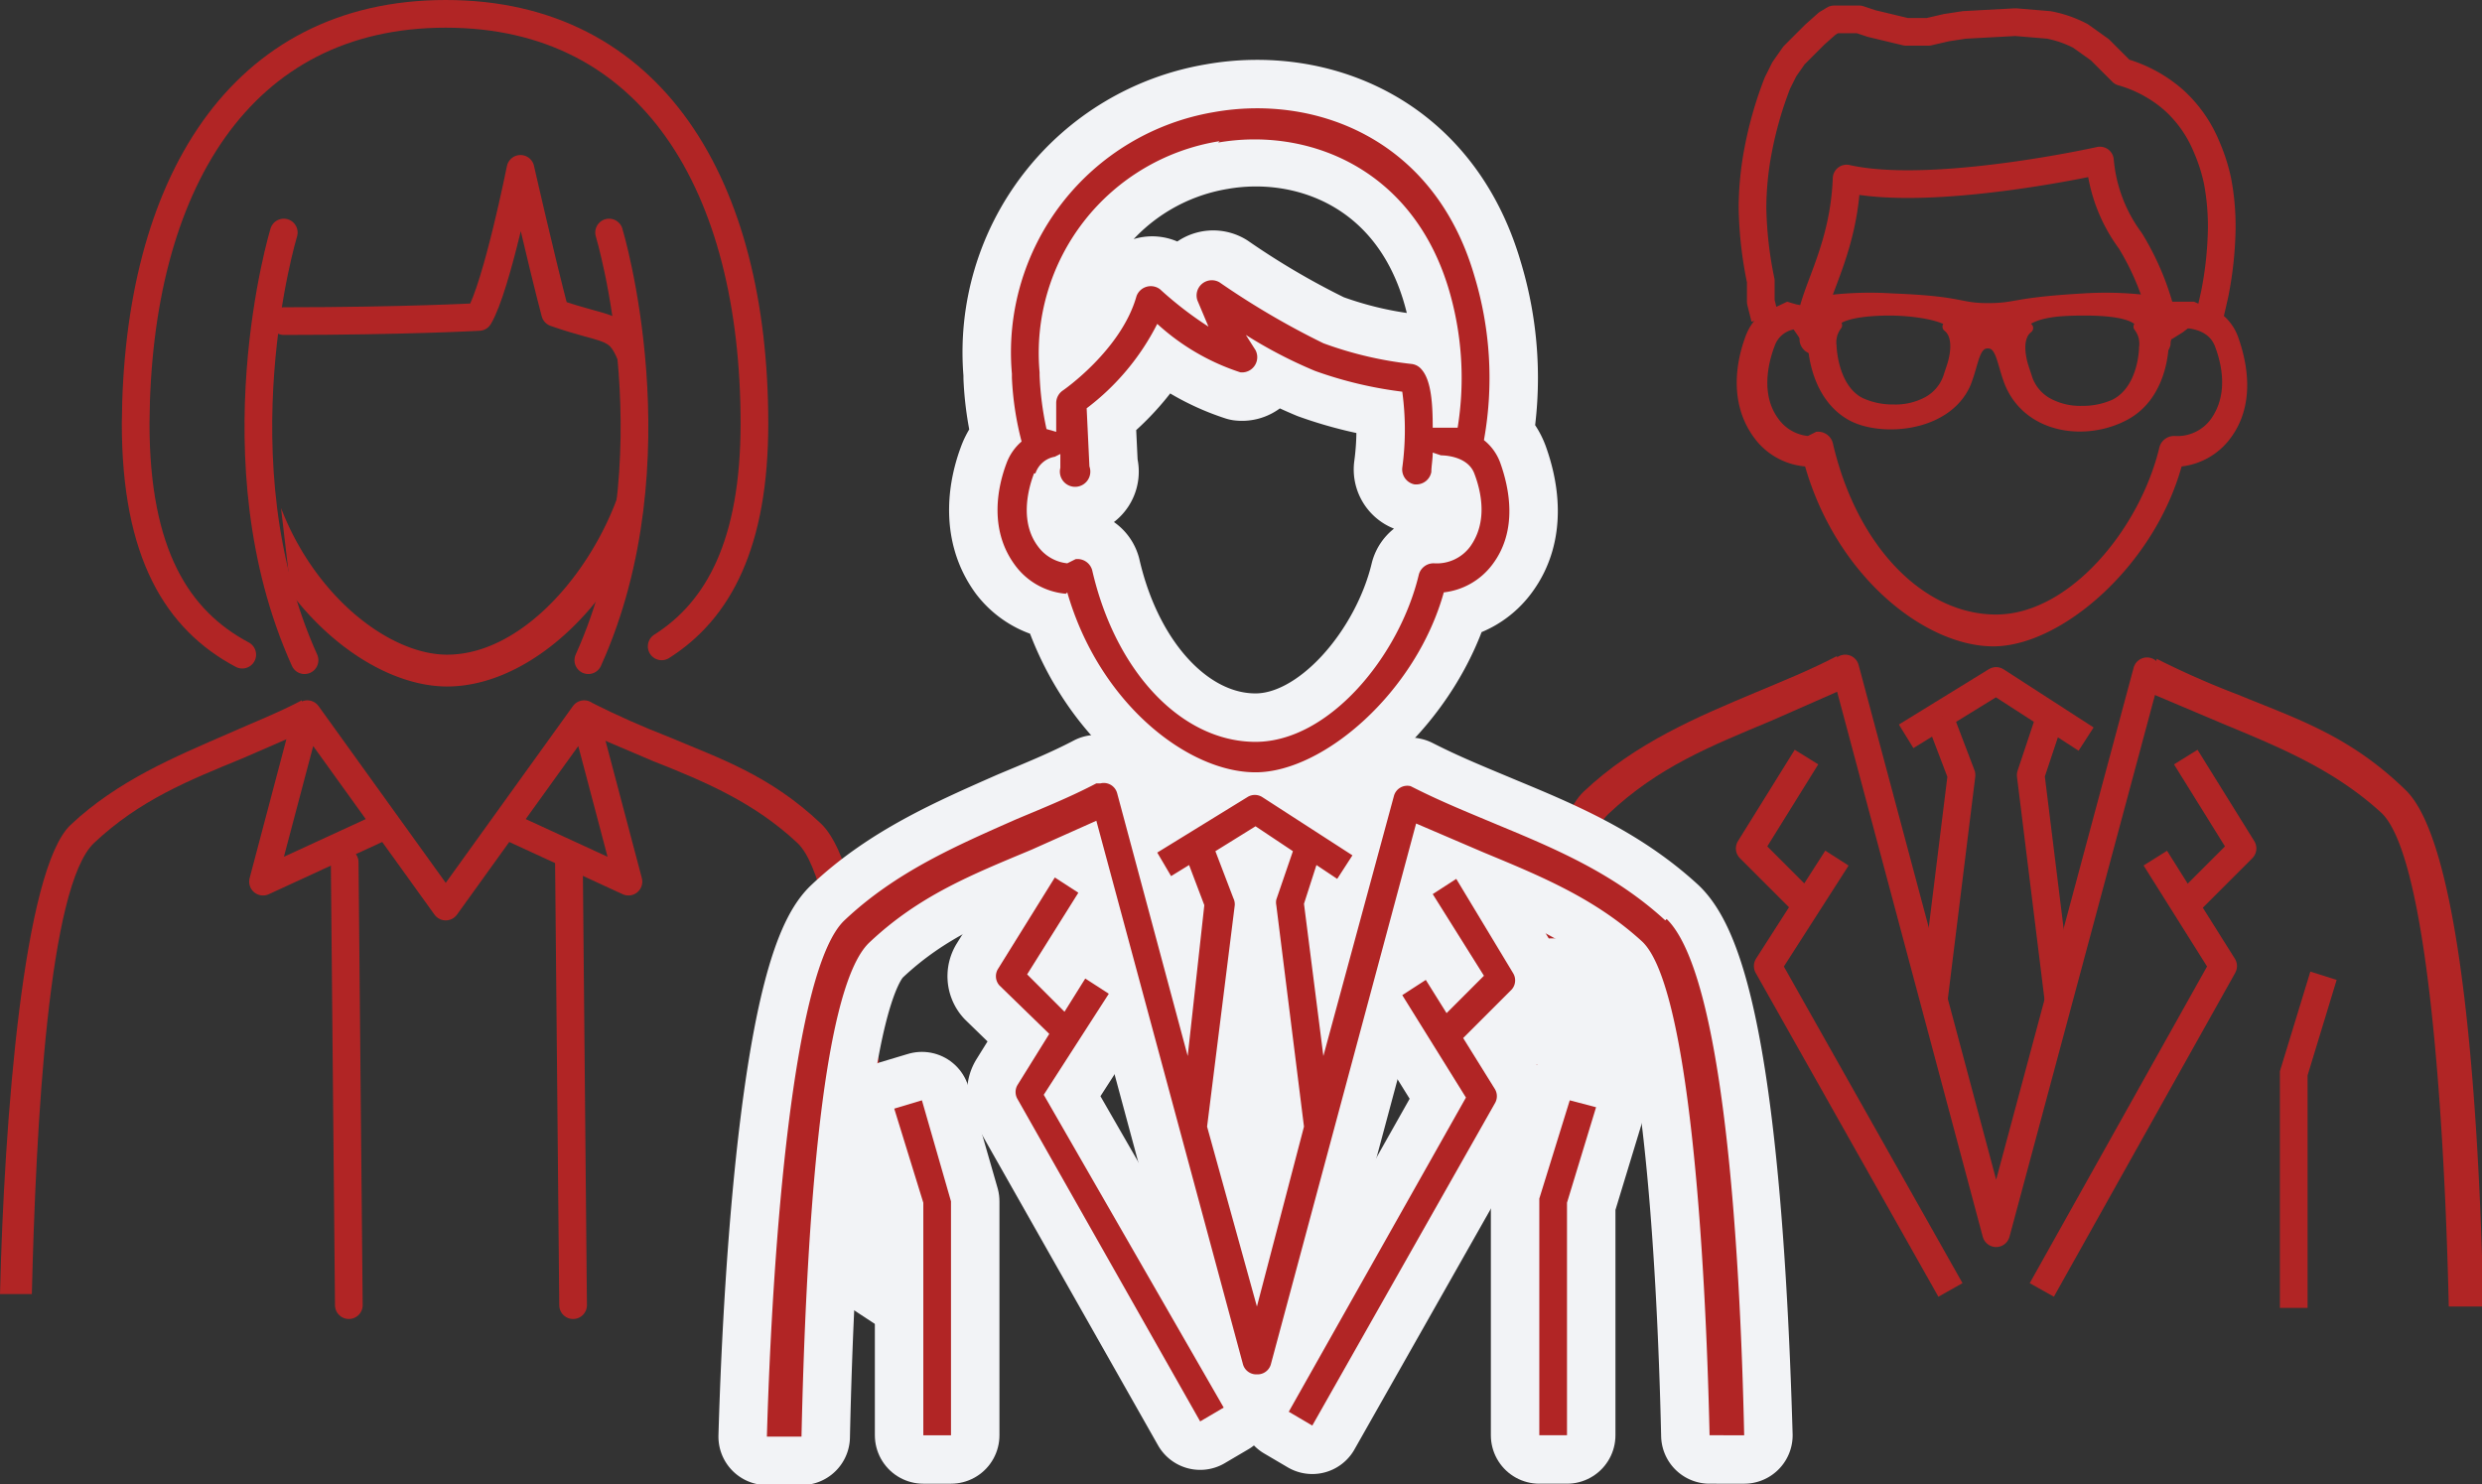 <svg xmlns="http://www.w3.org/2000/svg" xmlns:xlink="http://www.w3.org/1999/xlink" width="179.3" height="107.25" viewBox="0 0 179.3 107.25">
  <rect x="0" y="0" width="179.3" height="107.25" fill="#333333" stroke="none"/>
  <defs>
    <clipPath id="clip-path">
      <rect id="長方形_3681" data-name="長方形 3681" width="179.3" height="107.25" fill="none"/>
    </clipPath>
  </defs>
  <g id="アートワーク_26" data-name="アートワーク 26" transform="translate(89.65 53.625)">
    <g id="グループ_2268" data-name="グループ 2268" transform="translate(-89.65 -53.625)" clip-path="url(#clip-path)">
      <path id="パス_6047" data-name="パス 6047" d="M132.7,47.4c-1.9,1-3.9,1.8-5.8,2.6-4.3,1.8-8.8,3.7-12.5,7.2s-5.2,23.4-5.6,37.3h2.5c.3-13.5,1.3-32.3,4.9-35.7s7.4-4.9,11.7-6.7l5-2.2Z" fill="#b12525"/>
      <path id="パス_6048" data-name="パス 6048" d="M155.4,50.1l5.2,2.2c4.1,1.7,8,3.3,11.4,6.4s4.6,22.3,4.9,35.7h2.5c-.3-13.8-1.5-33.3-5.6-37.3s-8-5.2-12.1-6.9a62.083,62.083,0,0,1-5.9-2.6Z" fill="#b12525"/>
      <path id="パス_6049" data-name="パス 6049" d="M154.9,21.9a26.457,26.457,0,0,1-.2,2.7,1.1,1.1,0,0,0,.9,1.2h.1a1.1,1.1,0,0,0,1.1-.9c0-.4.1-.3.1-.9s.4-.3.7-.3,1.9,0,2.4,1.3,1,3.5-.3,5.3a3,3,0,0,1-2.6,1.2,1.1,1.1,0,0,0-1.1.8c-1.4,5.9-6.5,12.1-11.8,12.1s-10.1-5-11.8-12.4a1.1,1.1,0,0,0-1.2-.8l-.6.3a3,3,0,0,1-2.1-1.2c-1.3-1.7-.8-4-.3-5.3a1.8,1.8,0,0,1,1.4-1.2l.4-.2v1a1.1,1.1,0,0,0,1.1,1c1-.1.8-2.4.9-3.2l-2.2-.4-.7-.2-1.9.9a3.8,3.8,0,0,0-1.1,1.6c-.6,1.6-1.3,4.7.6,7.3a5.1,5.1,0,0,0,3.7,2.1c2.3,8,8.7,13,13.6,13s11.6-5.8,13.6-13a5.1,5.1,0,0,0,3.5-2c1.9-2.5,1.2-5.6.6-7.3a3.7,3.7,0,0,0-1.2-1.7l-2-.9h-1.8l-2.1.3" fill="#b12525"/>
      <path id="パス_6050" data-name="パス 6050" d="M120,70.2l-1.9.6,2.1,6.9V94.5h2v-17Z" fill="#b12525"/>
      <path id="パス_6051" data-name="パス 6051" d="M168.8,70.8l-1.9-.6-2.2,7.2V94.5h2V77.7Z" fill="#b12525"/>
      <path id="パス_6052" data-name="パス 6052" d="M133.3,48.3l10.9,40.8,10.9-40.6" fill="none" stroke="#b12525" stroke-linecap="round" stroke-linejoin="round" stroke-width="2"/>
      <path id="パス_6053" data-name="パス 6053" d="M137.7,53.2l6.5-4,6.5,4.2" fill="none" stroke="#b12525" stroke-linejoin="round" stroke-width="2"/>
      <path id="パス_6054" data-name="パス 6054" d="M140.1,51.8l1.6,4.2-2,16.2" fill="none" stroke="#b12525" stroke-linejoin="round" stroke-width="2"/>
      <path id="パス_6055" data-name="パス 6055" d="M148.1,51.8,146.7,56l2,16.2" fill="none" stroke="#b12525" stroke-linejoin="round" stroke-width="2"/>
      <path id="パス_6056" data-name="パス 6056" d="M130.5,54.7l-4.1,6.6,4,4" fill="none" stroke="#b12525" stroke-linejoin="round" stroke-width="2"/>
      <path id="パス_6057" data-name="パス 6057" d="M132.7,62l-5,7.8,13.2,23.4" fill="none" stroke="#b12525" stroke-linejoin="round" stroke-width="2"/>
      <path id="パス_6058" data-name="パス 6058" d="M157.9,54.7l4.1,6.6-4,4" fill="none" stroke="#b12525" stroke-linejoin="round" stroke-width="2"/>
      <path id="パス_6059" data-name="パス 6059" d="M155.7,62l4.9,7.8L147.5,93.2" fill="none" stroke="#b12525" stroke-linejoin="round" stroke-width="2"/>
      <path id="パス_6060" data-name="パス 6060" d="M130.8,23.4h0c.2-2.3,2.4-5.3,2.6-10.5,6.2,1.4,18.3-1.3,18.3-1.3a11.4,11.4,0,0,0,2.2,5.8,19.3,19.3,0,0,1,2.4,6h-.1m3.2.2c.2-.6.4-1.5.6-2.4a26.4,26.4,0,0,0,.5-4.7,17.6,17.6,0,0,0-.3-3.4,12.7,12.7,0,0,0-.8-2.5A9.3,9.3,0,0,0,157,7.2a9.7,9.7,0,0,0-3.7-2l-1.6-1.6-1.4-1a8.2,8.2,0,0,0-2.3-.8l-2.4-.2-3.7.2-1.3.2-1.3.3h-1.6l-2.5-.6-.9-.3h-1.8l-.5.3-.9.8L129.6,4l-.7,1-.5,1a27.5,27.5,0,0,0-1.4,4.9,22.5,22.5,0,0,0-.4,4.1,28.1,28.1,0,0,0,.6,5.3v1.5h0l.3,1.2" fill="none" stroke="#b12525" stroke-linejoin="round" stroke-width="2"/>
      <path id="パス_6061" data-name="パス 6061" d="M156.3,22.3a.4.4,0,0,1-.4-.4c-.1-.4-.4-.5-1-.6a25.6,25.6,0,0,0-4.4-.1c-5.2.3-4.8.7-6.9.7s-1.7-.5-6.9-.7a25.5,25.5,0,0,0-4.4.1c-.5.1-.9.2-1,.6a.4.4,0,0,1-.4.4h-3.2l1.8,1.4,1.1,1.6c.2.2.3.1.4,0s.6,3.6,2.7,4.8,6.9.9,8.3-2.3c.6-1.5.6-2.9,1.6-2.9s1,1.4,1.6,2.9c1.4,3.3,5.5,3.8,8.3,2.3s2.8-5.1,2.8-5.3.2-.3.4-.3h.2l.8-.5,1.8-1.4Zm-15.2,4.2-.2.6a3.2,3.2,0,0,1-1.5,1.9,4.9,4.9,0,0,1-2.5.6,5.6,5.6,0,0,1-2.4-.5c-2-1-2.1-4-2.1-4.1a2,2,0,0,1,.4-1.5c.5-.5,2.1-.7,3.7-.7s3.6.3,4.2.8.5,2.3.3,2.9m11.7,2.6a5.6,5.6,0,0,1-2.4.5,4.9,4.9,0,0,1-2.5-.6,3.2,3.2,0,0,1-1.5-1.9l-.2-.6c-.2-.6-.6-2.2.3-2.9s2.4-.8,4.2-.8,3.2.2,3.7.7a2,2,0,0,1,.4,1.5s0,3-2.1,4.1" fill="#b12525"/>
      <path id="パス_6062" data-name="パス 6062" d="M140.7,23.6c.9.7.5,2.3.3,2.9l-.2.6a3.2,3.2,0,0,1-1.5,1.9,4.9,4.9,0,0,1-2.5.6,5.6,5.6,0,0,1-2.4-.5c-2-1-2.1-4-2.1-4.1a2,2,0,0,1,.4-1.5L131,25.2c.1,1.1.6,3.6,2.7,4.8s6.9.9,8.3-2.3c.6-1.5.6-2.9,1.6-2.9s1,1.4,1.6,2.9c1.4,3.3,5.5,3.8,8.3,2.3s2.8-5.1,2.8-5.3l-1.8-1.1a2,2,0,0,1,.4,1.5s0,3-2.1,4.1a5.6,5.6,0,0,1-2.4.5,4.9,4.9,0,0,1-2.5-.6,3.2,3.2,0,0,1-1.5-1.9l-.2-.6c-.2-.6-.6-2.2.3-2.9Z" fill="#b12525"/>
      <path id="パス_6063" data-name="パス 6063" d="M140.7,23.6c.9.7.5,2.3.3,2.9l-.2.6a3.2,3.2,0,0,1-1.5,1.9,4.9,4.9,0,0,1-2.5.6,5.6,5.6,0,0,1-2.4-.5c-2-1-2.1-4-2.1-4.1a2,2,0,0,1,.4-1.5L131,25.2c.1,1.1.6,3.6,2.7,4.8s6.9.9,8.3-2.3c.6-1.5.6-2.9,1.6-2.9s1,1.4,1.6,2.9c1.4,3.3,5.5,3.8,8.3,2.3s2.8-5.1,2.8-5.3l-1.8-1.1a2,2,0,0,1,.4,1.5s0,3-2.1,4.1a5.6,5.6,0,0,1-2.4.5,4.9,4.9,0,0,1-2.5-.6,3.2,3.2,0,0,1-1.5-1.9l-.2-.6c-.2-.6-.6-2.2.3-2.9Z" fill="none" stroke="#b12525" stroke-linejoin="round" stroke-width="0.75"/>
      <path id="パス_6064" data-name="パス 6064" d="M111.9,67.8l-2.4,8.7,11.3,3-4.5-11.7Z" fill="#f2f3f6"/>
      <path id="パス_6065" data-name="パス 6065" d="M21.8,50.6c-1.7.9-3.5,1.6-5.3,2.4-3.9,1.7-8,3.4-11.4,6.6S.3,80.9,0,93.5H2.3C2.6,81.2,3.5,64,6.8,60.9s6.8-4.5,10.7-6.1l4.6-2Z" fill="#b12525"/>
      <path id="パス_6066" data-name="パス 6066" d="M42.5,53l4.7,2c3.8,1.5,7.3,3,10.4,5.9s4.2,20.3,4.5,32.6h2.3c-.3-12.6-1.4-30.5-5.1-34S52,54.8,48.2,53.2q-2.7-1.05-5.4-2.4Z" fill="#b12525"/>
      <path id="パス_6067" data-name="パス 6067" d="M20.9,42.7c3.3,4.4,7.7,6.9,11.4,6.9,5.3,0,10.9-4.7,13.8-11.1l.3-5.4a1.2,1.2,0,0,0-1.2.9c-1.6,6.4-7.1,13.3-12.9,13.3-4.1,0-9.5-4.1-12-10.6l.7,6" fill="#b12525"/>
      <line id="線_284" data-name="線 284" x1="0.3" y1="32" transform="translate(41.1 62.3)" fill="none" stroke="#b12525" stroke-linecap="round" stroke-linejoin="round" stroke-width="2"/>
      <line id="線_285" data-name="線 285" x1="0.3" y1="32" transform="translate(24.9 62.3)" fill="none" stroke="#b12525" stroke-linecap="round" stroke-linejoin="round" stroke-width="2"/>
      <path id="パス_6068" data-name="パス 6068" d="M36.5,59.6l8.9,4.1L42.2,51.6l-10,13.9-10-13.9L19,63.7l8.9-4.1" fill="none" stroke="#b12525" stroke-linejoin="round" stroke-width="2"/>
      <path id="パス_6069" data-name="パス 6069" d="M17.5,47.3C12.8,44.8,9.8,40,9.8,30.6,9.9,13.4,17.3,1,32.2,1S54.5,13.4,54.5,30.6c0,8.7-2.6,13.5-6.7,16.1" fill="none" stroke="#b12525" stroke-linecap="round" stroke-linejoin="round" stroke-width="2"/>
      <path id="パス_6070" data-name="パス 6070" d="M20.5,16.8s-5,16.5,1.5,30.9" fill="none" stroke="#b12525" stroke-linecap="round" stroke-linejoin="round" stroke-width="2"/>
      <path id="パス_6071" data-name="パス 6071" d="M44,16.8s5,16.5-1.5,30.9" fill="none" stroke="#b12525" stroke-linecap="round" stroke-linejoin="round" stroke-width="2"/>
      <path id="パス_6072" data-name="パス 6072" d="M45.5,25.5c-.9-2.1-1.7-1.6-5.4-2.9-1-3.8-2.5-10.4-2.5-10.4s-1.7,8.5-3,10.7c0,0-5.4.3-14.1.3" fill="none" stroke="#b12525" stroke-linecap="round" stroke-linejoin="round" stroke-width="2"/>
      <path id="パス_6073" data-name="パス 6073" d="M120.3,66.5c-3.7-3.4-8-5.2-12.1-6.9-1.9-.8-3.9-1.6-5.9-2.6l-.4-.2a1,1,0,0,0-1.2.7L95.6,76.3l-1.4-11,.9-2.8,1.5,1,1.1-1.7-6.5-4.2a1,1,0,0,0-1.1,0l-6.5,4,1,1.7,1.3-.8L87,65.4,85.8,76.3l-5.1-19a1,1,0,0,0-1.2-.7h-.3c-1.9,1-3.9,1.8-5.8,2.6C69.1,61.1,64.7,63,61,66.5s-5.2,23.4-5.6,37.3h2.5c.3-13.5,1.3-32.3,4.9-35.7s7.4-4.9,11.7-6.7l4.7-2.1L89.8,98.6a1,1,0,0,0,1,.7h0a1,1,0,0,0,1-.7l10.5-39.1,4.9,2.1c4.1,1.7,8,3.3,11.4,6.4s4.6,22.3,4.9,35.7H126c-.3-13.8-1.5-33.3-5.6-37.3m-29.6,28-3.6-13,2-16a1,1,0,0,0-.1-.5l-1.3-3.4,2.9-1.8,2.7,1.8L92.2,65a1,1,0,0,0,0,.4l2,16Z" fill="#b12525"/>
      <path id="パス_6074" data-name="パス 6074" d="M120.3,66.5c-3.7-3.4-8-5.2-12.1-6.9-1.9-.8-3.9-1.6-5.9-2.6l-.4-.2a1,1,0,0,0-1.2.7L95.6,76.3l-1.4-11,.9-2.8,1.5,1,1.1-1.7-6.5-4.2a1,1,0,0,0-1.1,0l-6.5,4,1,1.7,1.3-.8L87,65.4,85.8,76.3l-5.1-19a1,1,0,0,0-1.2-.7h-.3c-1.9,1-3.9,1.8-5.8,2.6C69.1,61.1,64.7,63,61,66.5s-5.2,23.4-5.6,37.3h2.5c.3-13.5,1.3-32.3,4.9-35.7s7.4-4.9,11.7-6.7l4.7-2.1L89.8,98.6a1,1,0,0,0,1,.7h0a1,1,0,0,0,1-.7l10.5-39.1,4.9,2.1c4.1,1.7,8,3.3,11.4,6.4s4.6,22.3,4.9,35.7H126C125.6,89.9,124.4,70.4,120.3,66.5Zm-29.6,28L87.2,81.4l2-16a1,1,0,0,0-.1-.5l-1.3-3.4,2.9-1.8,2.7,1.8L92.2,65a1,1,0,0,0,0,.4l2,16Z" fill="none" stroke="#f2f3f6" stroke-linejoin="round" stroke-width="7"/>
      <path id="パス_6075" data-name="パス 6075" d="M77.1,42.8c2.3,8,8.7,13,13.6,13s11.6-5.8,13.6-13a5.1,5.1,0,0,0,3.5-2c1.9-2.5,1.2-5.6.6-7.3a3.7,3.7,0,0,0-1.2-1.7,25.4,25.4,0,0,0-.7-11.9C103.6,10,95,6.8,87.7,8.1A17.6,17.6,0,0,0,73.1,27v.3a22,22,0,0,0,.7,4.6,3.8,3.8,0,0,0-1.1,1.6c-.6,1.6-1.3,4.7.6,7.3A5.1,5.1,0,0,0,77,42.9M88,10.3c6.3-1.1,13.9,1.7,16.6,10.4h0a22.5,22.5,0,0,1,.7,10.2h-1.8c0-1.7-.1-3.4-.8-4.2a1.1,1.1,0,0,0-.7-.4,26.9,26.9,0,0,1-6.4-1.5,57.8,57.8,0,0,1-7.5-4.4,1.1,1.1,0,0,0-1.6,1.3l.8,1.9a26.4,26.4,0,0,1-3.5-2.7,1.1,1.1,0,0,0-1.7.5c-1.1,3.9-5.3,6.8-5.3,6.8a1.1,1.1,0,0,0-.5.9v2.1l-.7-.2a22.2,22.2,0,0,1-.5-3.9v-.2a15.5,15.5,0,0,1,13-16.7m-13.3,24A1.8,1.8,0,0,1,76.2,33l.4-.2v1a1.1,1.1,0,1,0,2.1-.1l-.2-4.2a17.6,17.6,0,0,0,5.1-6.1,16.4,16.4,0,0,0,6,3.5,1.1,1.1,0,0,0,1.1-1.6L90,24.2a33.4,33.4,0,0,0,5,2.6,29.2,29.2,0,0,0,6.3,1.5,20.3,20.3,0,0,1,0,5.5,1.1,1.1,0,0,0,.9,1.2h.1a1.1,1.1,0,0,0,1.1-.9c0-.4.1-.9.1-1.4l.6.2c.1,0,1.9,0,2.4,1.3s1,3.5-.3,5.3a3,3,0,0,1-2.6,1.2,1.1,1.1,0,0,0-1.1.8c-1.4,5.9-6.5,12.1-11.8,12.1s-10.1-5-11.8-12.4a1.1,1.1,0,0,0-1.2-.8l-.6.3A3,3,0,0,1,75,39.5c-1.3-1.7-.8-4-.3-5.3" fill="#b12525"/>
      <path id="パス_6076" data-name="パス 6076" d="M77.1,42.8c2.3,8,8.7,13,13.6,13s11.6-5.8,13.6-13a5.1,5.1,0,0,0,3.5-2c1.9-2.5,1.2-5.6.6-7.3a3.7,3.7,0,0,0-1.2-1.7,25.4,25.4,0,0,0-.7-11.9C103.6,10,95,6.8,87.7,8.1A17.6,17.6,0,0,0,73.1,27v.3a22,22,0,0,0,.7,4.6,3.8,3.8,0,0,0-1.1,1.6c-.6,1.6-1.3,4.7.6,7.3a5.1,5.1,0,0,0,3.8,2Zm11-32.6c6.3-1.1,13.9,1.7,16.6,10.4h0a22.5,22.5,0,0,1,.7,10.2h-1.8c0-1.7-.1-3.4-.8-4.2a1.1,1.1,0,0,0-.7-.4,26.9,26.9,0,0,1-6.4-1.5,57.8,57.8,0,0,1-7.5-4.4,1.1,1.1,0,0,0-1.6,1.3l.8,1.9a26.4,26.4,0,0,1-3.5-2.7,1.1,1.1,0,0,0-1.7.5c-1.1,3.9-5.3,6.8-5.3,6.8a1.1,1.1,0,0,0-.5.9v2.1l-.7-.2a22.2,22.2,0,0,1-.5-3.9v-.2A15.5,15.5,0,0,1,88.1,10.2Zm-13.3,24A1.8,1.8,0,0,1,76.2,33l.4-.2v1a1.1,1.1,0,1,0,2.1-.1l-.2-4.2a17.6,17.6,0,0,0,5.1-6.1,16.4,16.4,0,0,0,6,3.5,1.1,1.1,0,0,0,1.1-1.6L90,24.2a33.4,33.4,0,0,0,5,2.6,29.2,29.2,0,0,0,6.3,1.5,20.3,20.3,0,0,1,0,5.5,1.1,1.1,0,0,0,.9,1.2h.1a1.1,1.1,0,0,0,1.1-.9c0-.4.1-.9.1-1.4l.6.2c.1,0,1.9,0,2.4,1.3s1,3.5-.3,5.3a3,3,0,0,1-2.6,1.2,1.1,1.1,0,0,0-1.1.8c-1.4,5.9-6.5,12.1-11.8,12.1s-10.1-5-11.8-12.4a1.1,1.1,0,0,0-1.2-.8l-.6.3A3,3,0,0,1,75,39.5a5.864,5.864,0,0,1-.2-5.3Z" fill="none" stroke="#f2f3f6" stroke-linejoin="round" stroke-width="7"/>
      <path id="パス_6077" data-name="パス 6077" d="M64.6,80.1l2.1,6.8v16.8h2V86.8l-2.1-7.3Z" fill="#b12525"/>
      <path id="パス_6078" data-name="パス 6078" d="M64.6,80.1l2.1,6.8v16.8h2V86.8l-2.1-7.3Z" fill="none" stroke="#f2f3f6" stroke-linejoin="round" stroke-width="7"/>
      <path id="パス_6079" data-name="パス 6079" d="M111.2,86.6v17.1h2V86.9l2.1-6.9-1.9-.5Z" fill="#b12525"/>
      <path id="パス_6080" data-name="パス 6080" d="M111.2,86.6v17.1h2V86.9l2.1-6.9-1.9-.5Z" fill="none" stroke="#f2f3f6" stroke-linejoin="round" stroke-width="7"/>
      <path id="パス_6081" data-name="パス 6081" d="M80.1,71.8l-1.7-1.1-1.5,2.4-2.7-2.7,3.7-5.9-1.7-1.1L72.1,70a1,1,0,0,0,.1,1.2l3.6,3.5-2.3,3.7a1,1,0,0,0,0,1l13.2,23.3,1.7-1-13-22.6Z" fill="#b12525"/>
      <path id="パス_6082" data-name="パス 6082" d="M80.1,71.8l-1.7-1.1-1.5,2.4-2.7-2.7,3.7-5.9-1.7-1.1L72.1,70a1,1,0,0,0,.1,1.2l3.6,3.5-2.3,3.7a1,1,0,0,0,0,1l13.2,23.3,1.7-1-13-22.6Z" fill="none" stroke="#f2f3f6" stroke-linejoin="round" stroke-width="7"/>
      <path id="パス_6083" data-name="パス 6083" d="M105.2,63.5l-1.7,1.1,3.7,5.9-2.7,2.7L103,70.8l-1.7,1.1,4.6,7.4L93.1,102l1.7,1L108,79.7a1,1,0,0,0,0-1L105.7,75l3.5-3.5a1,1,0,0,0,.1-1.2Z" fill="#b12525"/>
      <path id="パス_6084" data-name="パス 6084" d="M105.2,63.5l-1.7,1.1,3.7,5.9-2.7,2.7L103,70.8l-1.7,1.1,4.6,7.4L93.1,102l1.7,1L108,79.7a1,1,0,0,0,0-1L105.7,75l3.5-3.5a1,1,0,0,0,.1-1.2Z" fill="none" stroke="#f2f3f6" stroke-linejoin="round" stroke-width="7"/>
      <path id="パス_6085" data-name="パス 6085" d="M120.3,66.5c-3.7-3.4-8-5.2-12.1-6.9-1.9-.8-3.9-1.6-5.9-2.6l-.4-.2a1,1,0,0,0-1.2.7L95.6,76.3l-1.4-11,.9-2.8,1.5,1,1.1-1.7-6.5-4.2a1,1,0,0,0-1.1,0l-6.5,4,1,1.7,1.3-.8L87,65.4,85.8,76.3l-5.1-19a1,1,0,0,0-1.2-.7h-.3c-1.9,1-3.9,1.8-5.8,2.6C69.1,61.1,64.7,63,61,66.5s-5.2,23.4-5.6,37.3h2.5c.3-13.5,1.3-32.3,4.9-35.7s7.4-4.9,11.7-6.7l4.7-2.1L89.8,98.6a1,1,0,0,0,1,.7h0a1,1,0,0,0,1-.7l10.5-39.1,4.9,2.1c4.1,1.7,8,3.3,11.4,6.4s4.6,22.3,4.9,35.7H126c-.3-13.8-1.5-33.3-5.6-37.3m-29.6,28-3.6-13,2-16a1,1,0,0,0-.1-.5l-1.3-3.4,2.9-1.8,2.7,1.8L92.2,65a1,1,0,0,0,0,.4l2,16Z" fill="#b12525"/>
      <path id="パス_6086" data-name="パス 6086" d="M77.1,42.8c2.3,8,8.7,13,13.6,13s11.6-5.8,13.6-13a5.1,5.1,0,0,0,3.5-2c1.9-2.5,1.2-5.6.6-7.3a3.7,3.7,0,0,0-1.2-1.7,25.4,25.4,0,0,0-.7-11.9C103.6,10,95,6.8,87.7,8.1A17.6,17.6,0,0,0,73.1,27v.3a22,22,0,0,0,.7,4.6,3.8,3.8,0,0,0-1.1,1.6c-.6,1.6-1.3,4.7.6,7.3A5.1,5.1,0,0,0,77,42.9M88,10.3c6.3-1.1,13.9,1.7,16.6,10.4h0a22.5,22.5,0,0,1,.7,10.2h-1.8c0-1.7-.1-3.4-.8-4.2a1.1,1.1,0,0,0-.7-.4,26.9,26.9,0,0,1-6.4-1.5,57.8,57.8,0,0,1-7.5-4.4,1.1,1.1,0,0,0-1.6,1.3l.8,1.9a26.4,26.4,0,0,1-3.5-2.7,1.1,1.1,0,0,0-1.7.5c-1.1,3.9-5.3,6.8-5.3,6.8a1.1,1.1,0,0,0-.5.9v2.1l-.7-.2a22.2,22.2,0,0,1-.5-3.9v-.2a15.5,15.5,0,0,1,13-16.7m-13.3,24A1.8,1.8,0,0,1,76.2,33l.4-.2v1a1.1,1.1,0,1,0,2.1-.1l-.2-4.2a17.6,17.6,0,0,0,5.1-6.1,16.4,16.4,0,0,0,6,3.5,1.1,1.1,0,0,0,1.1-1.6L90,24.2a33.4,33.4,0,0,0,5,2.6,29.2,29.2,0,0,0,6.3,1.5,20.3,20.3,0,0,1,0,5.5,1.1,1.1,0,0,0,.9,1.2h.1a1.1,1.1,0,0,0,1.1-.9c0-.4.1-.9.1-1.4l.6.2c.1,0,1.9,0,2.4,1.3s1,3.5-.3,5.3a3,3,0,0,1-2.6,1.2,1.1,1.1,0,0,0-1.1.8c-1.4,5.9-6.5,12.1-11.8,12.1s-10.1-5-11.8-12.4a1.1,1.1,0,0,0-1.2-.8l-.6.3A3,3,0,0,1,75,39.5c-1.3-1.7-.8-4-.3-5.3" fill="#b12525"/>
      <path id="パス_6087" data-name="パス 6087" d="M64.6,80.1l2.1,6.8v16.8h2V86.8l-2.1-7.3Z" fill="#b12525"/>
      <path id="パス_6088" data-name="パス 6088" d="M111.2,86.6v17.1h2V86.9l2.1-6.9-1.9-.5Z" fill="#b12525"/>
      <path id="パス_6089" data-name="パス 6089" d="M80.1,71.8l-1.7-1.1-1.5,2.4-2.7-2.7,3.7-5.9-1.7-1.1L72.1,70a1,1,0,0,0,.1,1.2l3.6,3.5-2.3,3.7a1,1,0,0,0,0,1l13.2,23.3,1.7-1-13-22.6Z" fill="#b12525"/>
      <path id="パス_6090" data-name="パス 6090" d="M105.2,63.5l-1.7,1.1,3.7,5.9-2.7,2.7L103,70.8l-1.7,1.1,4.6,7.4L93.1,102l1.7,1L108,79.7a1,1,0,0,0,0-1L105.7,75l3.5-3.5a1,1,0,0,0,.1-1.2Z" fill="#b12525"/>
      <path id="パス_6091" data-name="パス 6091" d="M61,84l-2.3,8.7,6.7,4.4L65.5,84Z" fill="#f2f3f6"/>
    </g>
  </g>
</svg>
